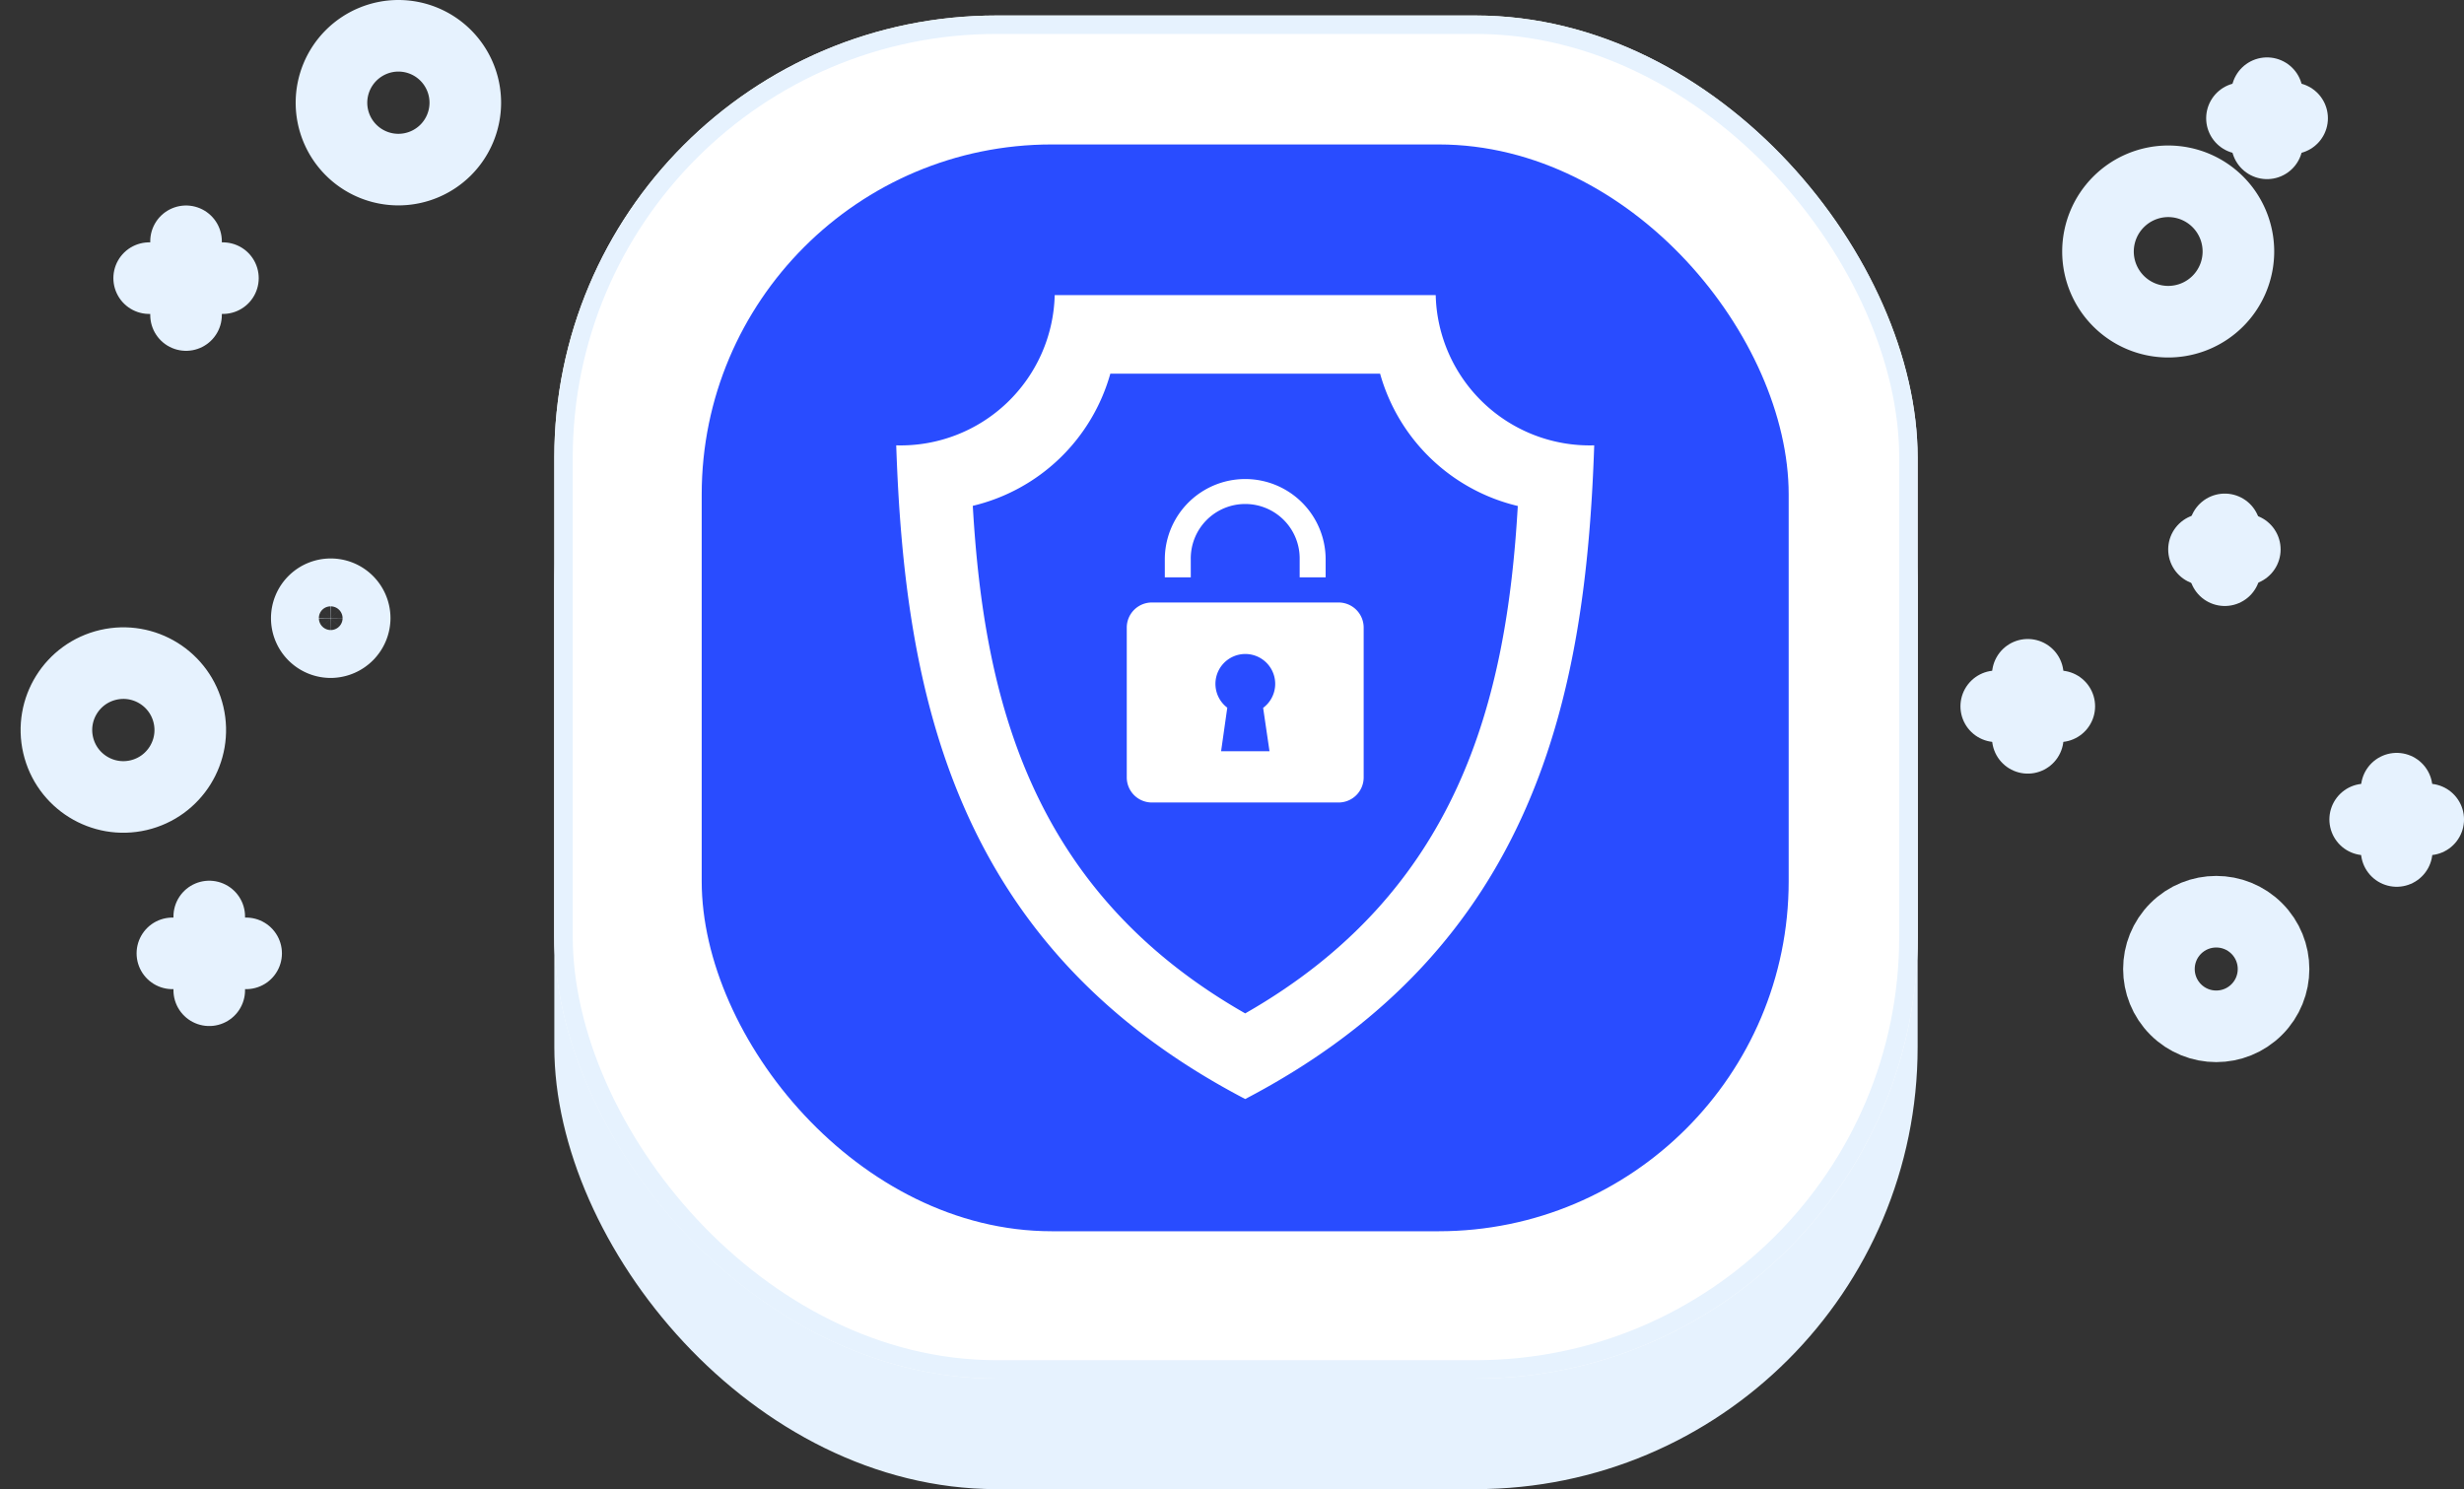 <svg xmlns="http://www.w3.org/2000/svg" width="133.744" height="80.842" viewBox="0 0 133.744 80.842">
  <rect x="0" y="0" width="133.744" height="80.842" fill="#333333" stroke="none"/>
  <g id="icon-compliance-and-security" transform="translate(-3777.912 547.842)">
    <g id="Group_3564" data-name="Group 3564" transform="translate(3780.245 -547)">
      <rect id="Rectangle_285" data-name="Rectangle 285" width="74" height="73" rx="24" transform="translate(27.755 7)" fill="#e6f2fe"/>
      <g id="Rectangle_284" data-name="Rectangle 284" transform="translate(27.755)" fill="#fff" stroke="#e6f2fe" stroke-width="1">
        <rect width="74" height="74" rx="24" stroke="none"/>
        <rect x="0.5" y="0.5" width="73" height="73" rx="23.5" fill="none"/>
      </g>
      <rect id="Rectangle_286" data-name="Rectangle 286" width="59" height="59" rx="19" transform="translate(35.755 7)" fill="#294cff"/>
      <g id="Group_3561" data-name="Group 3561" transform="translate(106.022 4.217)">
        <g id="Group_1868" data-name="Group 1868" transform="translate(13.337 0)">
          <line id="Line_1" data-name="Line 1" y2="2.722" transform="translate(1.361)" fill="none" stroke="#e6f2fe" stroke-linecap="round" stroke-linejoin="round" stroke-miterlimit="10" stroke-width="3.886"/>
          <line id="Line_2" data-name="Line 2" x2="2.722" transform="translate(0 1.361)" fill="none" stroke="#e6f2fe" stroke-linecap="round" stroke-linejoin="round" stroke-miterlimit="10" stroke-width="3.886"/>
        </g>
        <g id="Group_1870" data-name="Group 1870" transform="translate(11.276 23.68)">
          <line id="Line_5" data-name="Line 5" y2="2.216" transform="translate(1.128)" fill="none" stroke="#e6f2fe" stroke-linecap="round" stroke-linejoin="round" stroke-miterlimit="10" stroke-width="3.886"/>
          <line id="Line_6" data-name="Line 6" x2="2.216" transform="translate(0 1.089)" fill="none" stroke="#e6f2fe" stroke-linecap="round" stroke-linejoin="round" stroke-miterlimit="10" stroke-width="3.886"/>
        </g>
        <path id="Path_2247" data-name="Path 2247" d="M420.4,88.611a3.811,3.811,0,1,0,3.811-3.811A3.817,3.817,0,0,0,420.4,88.611Z" transform="translate(-414.878 -80.017)" fill="none" stroke="#e6f2fe" stroke-linecap="round" stroke-linejoin="round" stroke-miterlimit="10" stroke-width="3.886"/>
        <g id="Group_1871" data-name="Group 1871" transform="translate(20.025 37.756)">
          <line id="Line_7" data-name="Line 7" y1="3.383" transform="translate(1.711)" fill="none" stroke="#e6f2fe" stroke-linecap="round" stroke-linejoin="round" stroke-miterlimit="10" stroke-width="3.886"/>
          <line id="Line_8" data-name="Line 8" x1="3.422" transform="translate(0 1.672)" fill="none" stroke="#e6f2fe" stroke-linecap="round" stroke-linejoin="round" stroke-miterlimit="10" stroke-width="3.886"/>
        </g>
        <g id="Group_1872" data-name="Group 1872" transform="translate(0 31.574)">
          <line id="Line_9" data-name="Line 9" y1="3.422" transform="translate(1.711)" fill="none" stroke="#e6f2fe" stroke-linecap="round" stroke-linejoin="round" stroke-miterlimit="10" stroke-width="3.886"/>
          <line id="Line_10" data-name="Line 10" x1="3.422" transform="translate(0 1.711)" fill="none" stroke="#e6f2fe" stroke-linecap="round" stroke-linejoin="round" stroke-miterlimit="10" stroke-width="3.886"/>
        </g>
        <circle id="Ellipse_306" data-name="Ellipse 306" cx="3.111" cy="3.111" r="3.111" transform="translate(7.541 47.547) rotate(-45)" fill="none" stroke="#e6f2fe" stroke-linecap="round" stroke-linejoin="round" stroke-miterlimit="10" stroke-width="3.886"/>
      </g>
      <g id="Group_3562" data-name="Group 3562" transform="translate(0 1.101)">
        <g id="Group_1875" data-name="Group 1875" transform="translate(7.024 47.812)">
          <line id="Line_13" data-name="Line 13" y2="4.003" transform="translate(2.001 0)" fill="none" stroke="#e6f2fe" stroke-linecap="round" stroke-linejoin="round" stroke-miterlimit="10" stroke-width="3.886"/>
          <line id="Line_14" data-name="Line 14" x2="4.003" transform="translate(0 2.001)" fill="none" stroke="#e6f2fe" stroke-linecap="round" stroke-linejoin="round" stroke-miterlimit="10" stroke-width="3.886"/>
        </g>
        <g id="Group_1876" data-name="Group 1876" transform="translate(5.764 11.156)">
          <line id="Line_15" data-name="Line 15" y2="4.003" transform="translate(2.001)" fill="none" stroke="#e6f2fe" stroke-linecap="round" stroke-linejoin="round" stroke-miterlimit="10" stroke-width="3.886"/>
          <line id="Line_16" data-name="Line 16" x2="4.003" transform="translate(0 2.001)" fill="none" stroke="#e6f2fe" stroke-linecap="round" stroke-linejoin="round" stroke-miterlimit="10" stroke-width="3.886"/>
        </g>
        <circle id="Ellipse_307" data-name="Ellipse 307" cx="3.632" cy="3.632" r="3.632" transform="matrix(0.974, -0.227, 0.227, 0.974, 0, 34.976)" fill="none" stroke="#e6f2fe" stroke-linecap="round" stroke-linejoin="round" stroke-miterlimit="10" stroke-width="3.886"/>
        <path id="Path_2248" data-name="Path 2248" d="M89.2,63.932A3.632,3.632,0,1,0,92.832,60.3,3.638,3.638,0,0,0,89.2,63.932Z" transform="translate(-73.541 -60.3)" fill="none" stroke="#e6f2fe" stroke-linecap="round" stroke-linejoin="round" stroke-miterlimit="10" stroke-width="3.886"/>
        <path id="Path_2251" data-name="Path 2251" d="M88.194,143.4a1.3,1.3,0,1,0-1.3,1.3A1.313,1.313,0,0,0,88.194,143.4Z" transform="translate(-71.275 -111.782)" fill="none" stroke="#e6f2fe" stroke-linecap="round" stroke-linejoin="round" stroke-miterlimit="10" stroke-width="3.886"/>
      </g>
      <g id="noun-security-2390127" transform="translate(42.143 14.173)">
        <g id="Group_3578" data-name="Group 3578" transform="translate(4.17 1.005)">
          <path id="Path_4956" data-name="Path 4956" d="M42.011,9.163a8.365,8.365,0,0,1-8.558-8.158H12.773A8.37,8.37,0,0,1,4.2,9.163H4.17c.455,13.469,3.119,27.219,18.943,35.486C38.937,36.382,41.6,22.631,42.057,9.163h-.045ZM23.113,40C11.527,33.39,8.935,23.013,8.326,12.446A10.211,10.211,0,0,0,15.792,5.27H30.434a10.219,10.219,0,0,0,7.475,7.184C37.3,23.013,34.69,33.39,23.113,40Z" transform="translate(-4.17 -1.005)" fill="#fff"/>
          <path id="Path_4957" data-name="Path 4957" d="M21.61,16.35a2.956,2.956,0,1,1,5.911,0v.973h1.41V16.35a4.365,4.365,0,1,0-8.73,0v.973h1.41Z" transform="translate(-5.622 -1.999)" fill="#fff"/>
          <path id="Path_4958" data-name="Path 4958" d="M29.425,19.355H19.294a1.362,1.362,0,0,0-1.364,1.364v8.13a1.362,1.362,0,0,0,1.364,1.364H29.425a1.362,1.362,0,0,0,1.364-1.364v-8.13A1.362,1.362,0,0,0,29.425,19.355Zm-3.747,8.076H23.05l.336-2.365a1.622,1.622,0,1,1,1.946.009Z" transform="translate(-5.416 -2.667)" fill="#fff"/>
        </g>
      </g>
    </g>
  </g>
</svg>
